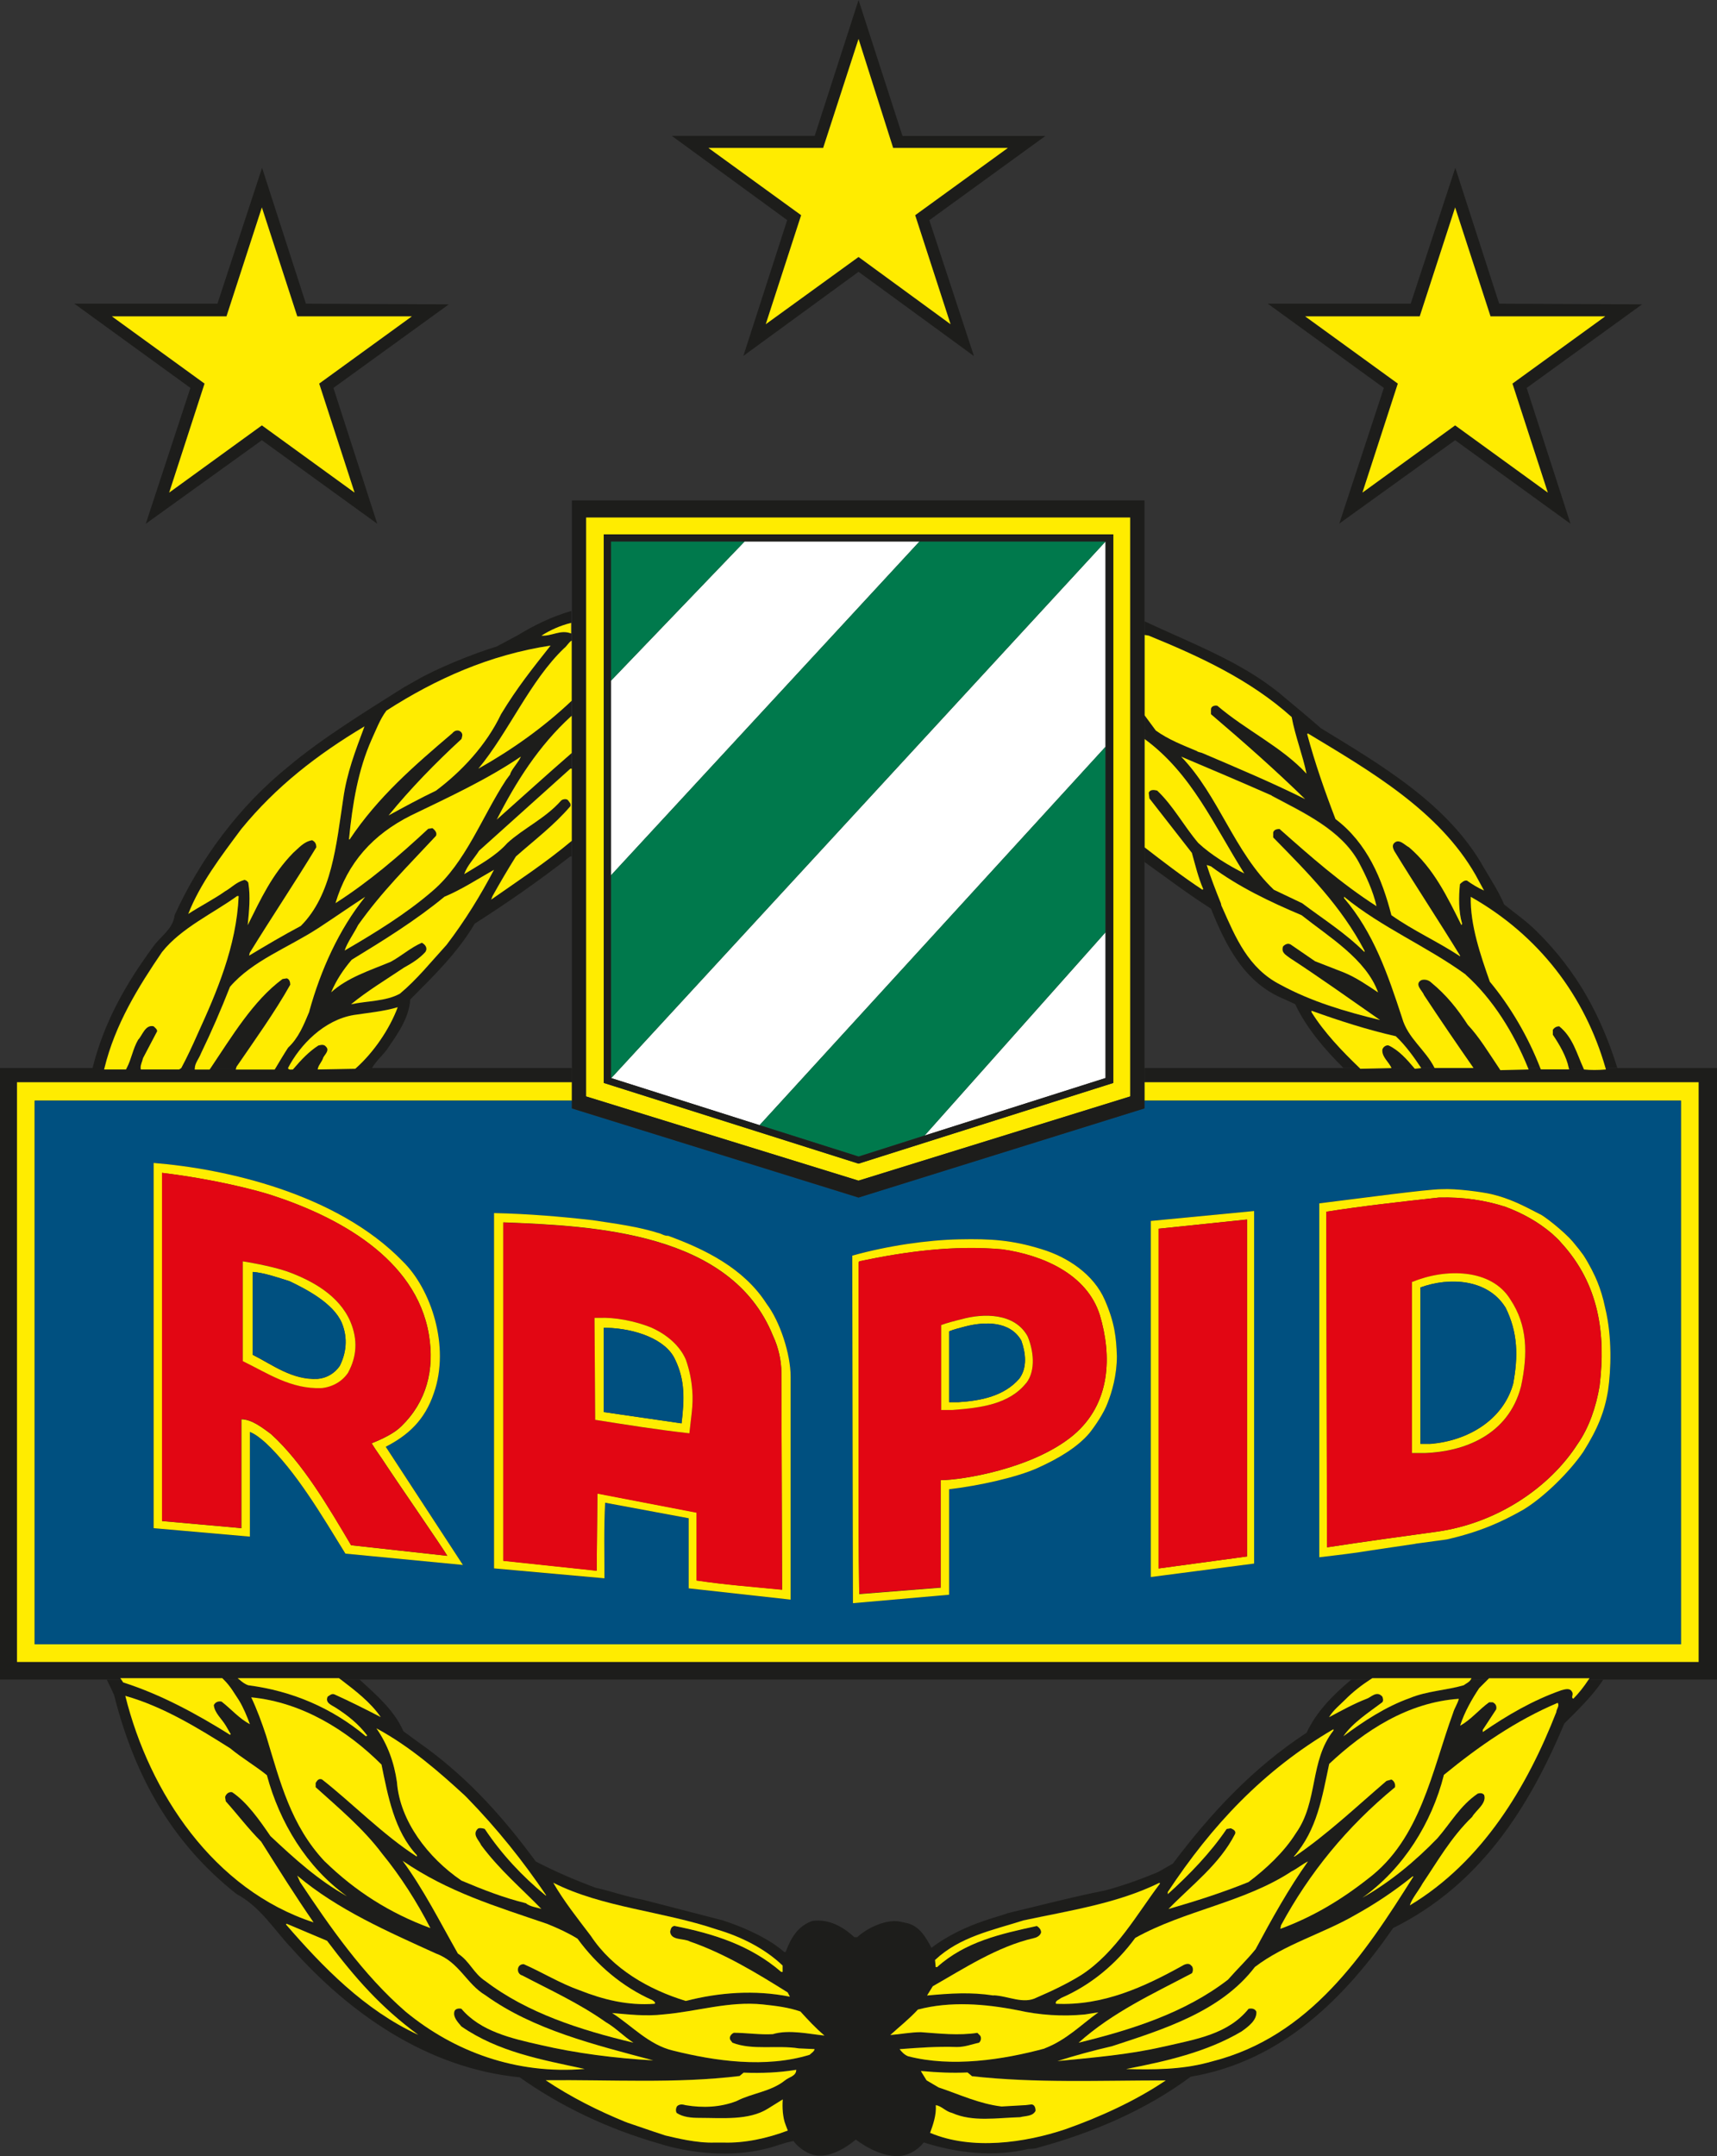 <?xml version="1.0" encoding="UTF-8"?>
<svg id="uuid-55d18265-19ae-4f79-b8de-db3433fa6608" data-name="Ebene 1" xmlns="http://www.w3.org/2000/svg" width="174.67" height="219.33" viewBox="0 0 174.67 219.33">
  <rect x="0" y="0" width="174.67" height="219.33" fill="#333333" stroke="none"/>
  <defs>
    <style>
      .uuid-0671327e-72a7-4822-b9d9-7ca530692863 {
        fill: none;
      }

      .uuid-9bbb0f9b-9e4d-4b81-b171-9d2728a57931 {
        fill: #1d1d1b;
      }

      .uuid-d115f2ea-c4d1-4194-a78b-21ae50b85a65 {
        fill: #e20613;
      }

      .uuid-7135f8df-e8ab-41be-b645-d679f133d404 {
        fill: #fff;
      }

      .uuid-db3637fe-4589-4479-a9c6-65658a7fd853 {
        fill: #00794c;
      }

      .uuid-47fe4246-7209-4616-b96a-a1f20873548c {
        fill: #005080;
      }

      .uuid-0dffe35e-a151-4130-91de-36a4749089e0 {
        fill: #ffec00;
      }
    </style>
  </defs>
  <path class="uuid-0671327e-72a7-4822-b9d9-7ca530692863" d="M130.68,101.66c-4.1-1.66-5.98-5.47-7.49-9.22-2.38-1.51-4.54-3.17-6.77-4.75v20.95h20.23c-1.87-1.87-3.74-4.03-4.9-6.48l-1.08-.5Z"/>
  <path class="uuid-0671327e-72a7-4822-b9d9-7ca530692863" d="M41.04,176.11c.72.5,1.66,1.22,2.38,1.73,4.46,3.31,7.85,7.13,11.09,11.52,2.09,1.08,3.96,1.87,6.05,2.66,1.66.36,3.17.94,4.82,1.22l8.12,2.1c.2.06.41.13.62.21h.04-.04c1.98.68,4.29,1.79,5.66,3.02h.14c.5-1.37,1.22-2.66,2.74-3.17,1.66-.22,3.1.58,4.25,1.66h.29c1.08-1.01,3.02-1.87,4.39-1.58l.65.14c1.3.29,1.94,1.44,2.52,2.52,1.58-1.22,3.6-2.16,5.33-2.74.79-.29,1.66-.5,2.45-.79,3.02-.72,6.55-1.66,9.86-2.3,1.87-.5,3.67-1.15,5.4-1.87l1.51-.86c3.89-5.18,8.21-9.79,13.61-13.32,1.01-2.16,2.66-3.82,4.54-5.4H36.58c1.66,1.51,3.53,3.1,4.46,5.26Z"/>
  <path class="uuid-0671327e-72a7-4822-b9d9-7ca530692863" d="M58.03,87.12c-3.24,2.52-6.34,4.68-9.72,6.84-1.73,2.95-4.25,5.4-6.55,7.7-.14,2.02-1.37,3.6-2.38,5.11-.5.65-1.15,1.22-1.51,1.87h20.3v-21.53h-.14Z"/>
  <path class="uuid-9bbb0f9b-9e4d-4b81-b171-9d2728a57931" d="M16.49,96.84c1.94-2.45,5.26-3.96,7.63-5.69h.14c-.22,5.11-2.23,9.79-4.18,14.04-.5,1.15-1.08,2.38-1.66,3.46h1.38c.02-.52.44-.99.63-1.51,1.08-2.23,2.02-4.39,2.95-6.77,2.3-2.66,5.9-3.96,9-5.98,1.66-1.08,3.1-2.09,4.75-3.17-2.66,3.31-4.54,7.49-5.69,11.66-.58,1.37-1.08,2.66-2.16,3.67-.4.61-.87,1.4-1.28,2.09h1.28c1.22-2.38,3.67-4.9,6.7-5.4,1.37-.22,3.02-.36,4.46-.79-.85,2.27-2.47,4.61-4.24,6.19h1.65c.36-.65,1.01-1.22,1.51-1.87,1.01-1.51,2.23-3.1,2.38-5.11,2.3-2.3,4.82-4.75,6.55-7.7,3.38-2.16,6.48-4.32,9.72-6.84h.14v-1.6c-2.71,2.27-5.35,3.99-8.21,5.99l.14-.36c.72-1.3,1.51-2.66,2.38-4.03,1.87-1.66,3.89-3.17,5.54-5.11.07-.29-.07-.36-.22-.58-.14-.22-.58-.14-.72,0-1.58,1.8-3.82,2.81-5.47,4.32-1.22,1.37-2.88,2.23-4.39,3.17.29-.86,1.01-1.58,1.51-2.38l9.29-8.35h.14v-1.59c-2.57,2.21-5.06,4.49-7.63,6.78,1.94-3.82,4.25-7.49,7.56-10.51l.07-.04v-1.56c-2.86,2.71-6.08,4.99-9.5,6.92,3.1-3.74,5.26-8.93,8.71-12.24.29-.22.5-.65.79-.79v-3.02c-2.02.58-3.89,1.51-5.54,2.52l-2.08,1.11c-2.38.72-6.06,2.2-8.29,3.5l-1.15.65c-3.89,2.45-8.42,5.26-11.66,7.99-5.11,4.1-9.07,9.5-11.66,15.19-.14,1.37-1.37,2.09-2.16,3.17-2.74,3.74-4.97,7.56-6.19,12.38h1.19c1.1-4.47,3.44-8.25,5.86-11.81ZM50.26,88.49c-1.37,2.59-2.95,5.18-4.82,7.63-1.58,1.73-3.02,3.53-4.75,4.97-1.44.79-3.31.72-4.97,1.08,1.66-1.37,3.46-2.45,5.4-3.74.79-.43,1.58-.94,2.16-1.58.29-.43-.07-.79-.36-.94-1.15.5-2.09,1.37-3.17,1.94-2.09.86-4.39,1.58-6.05,3.1.5-1.22,1.22-2.3,2.09-3.31,3.31-2.02,6.55-4.03,9.43-6.41,1.73-.72,3.38-1.8,5.04-2.74ZM52.99,76.97c-.29.65-.79,1.08-1.08,1.73v.07l-.43.58c-2.45,3.74-4.1,8.42-7.49,11.3-2.66,2.3-5.83,4.25-8.93,6.05.29-.86.94-1.73,1.37-2.59,2.45-3.46,5.04-5.98,7.92-9.07.14-.29-.07-.58-.36-.79l-.43.07c-3.02,2.81-6.05,5.4-9.43,7.56,1.22-4.1,3.82-6.98,7.7-8.93,3.89-1.87,7.78-3.67,11.16-5.98ZM58.1,63.36v1.08c-1.08-.43-1.94.29-3.02.22.94-.58,1.87-1.01,3.02-1.3ZM39.31,72.29c5.04-3.24,10.51-5.69,16.7-6.62-1.87,2.38-3.38,4.25-5.04,6.98-1.51,3.17-4.03,5.83-6.62,7.78-1.66.79-3.24,1.66-4.82,2.52,2.23-2.74,4.75-5.33,7.42-7.78.07-.29.14-.43,0-.65-.29-.36-.72-.22-.94.07-3.89,3.31-7.56,6.48-10.44,10.8h-.07c.36-3.67.94-7.06,2.3-10.15.43-.94.86-2.09,1.51-2.95ZM24.55,84.31c3.53-4.32,7.7-7.56,12.53-10.44-.94,2.52-1.8,4.75-2.16,7.34-.72,4.75-1.15,9.79-4.32,12.96-1.87,1.01-3.46,1.94-5.26,3.02l.07-.29c2.3-3.74,4.54-7.06,6.77-10.73,0-.36-.14-.58-.43-.72-.86.14-1.37.79-1.94,1.3-2.16,2.23-3.24,4.61-4.61,7.34.14-1.44.29-2.88.07-4.25,0-.14-.14-.22-.22-.29l-.1-.04-.11-.03c-.79.22-1.3.79-1.94,1.15-1.01.72-2.52,1.51-3.74,2.3,1.22-3.1,3.31-5.83,5.4-8.64Z"/>
  <path class="uuid-9bbb0f9b-9e4d-4b81-b171-9d2728a57931" d="M29.52,100.15c0-.22-.07-.58-.36-.65l-.43.07c-2.98,2.2-5.12,5.8-7.32,9.07h2.6l.04-.14c1.87-2.74,3.89-5.54,5.47-8.35Z"/>
  <path class="uuid-9bbb0f9b-9e4d-4b81-b171-9d2728a57931" d="M33.19,106.49c-.22-.29-.5-.22-.79-.14-.95.61-1.77,1.48-2.47,2.3h2.43c.08-.36.42-.64.54-1.08.14-.29.65-.72.29-1.08Z"/>
  <path class="uuid-9bbb0f9b-9e4d-4b81-b171-9d2728a57931" d="M14.54,107.64l1.44-2.74c0-.22-.22-.36-.36-.5-.86-.22-1.15.94-1.58,1.37-.55.96-.65,1.92-1.16,2.88h1.43c-.04-.33.17-.69.24-1.01Z"/>
  <path class="uuid-9bbb0f9b-9e4d-4b81-b171-9d2728a57931" d="M145.58,99.94c-.22-.22-.65-.36-1.01-.22-.72.43.14,1.08.29,1.51,1.66,2.52,3.38,5.04,5.04,7.42h2.59c-1.03-1.52-2-3.15-3.17-4.39-1.08-1.66-2.16-3.02-3.74-4.32Z"/>
  <path class="uuid-9bbb0f9b-9e4d-4b81-b171-9d2728a57931" d="M141.26,106.34c-.29-.07-.65.22-.65.5,0,.72.65,1.15.94,1.8h2.31c-.71-.85-1.55-1.81-2.6-2.3Z"/>
  <path class="uuid-9bbb0f9b-9e4d-4b81-b171-9d2728a57931" d="M158.62,104.4c-.29,0-.5.14-.65.36v.5c.69,1.04,1.37,2.21,1.62,3.38h1.49c-.68-1.48-1.06-3.13-2.46-4.25Z"/>
  <path class="uuid-9bbb0f9b-9e4d-4b81-b171-9d2728a57931" d="M116.86,64.66c5.11,2.09,10.3,4.46,14.54,8.28.36,1.94,1.15,3.96,1.51,5.76-2.52-2.74-6.12-4.39-9.07-6.91-.29-.07-.65.07-.65.36v.5c3.46,2.95,6.55,5.69,9.58,8.64-3.31-1.66-6.91-3.17-10.44-4.68-.14-.07-.43-.07-.58-.22-1.37-.58-2.88-1.15-4.18-2.09l-1.15-1.56v2.42c4.82,3.53,7.06,8.78,10.15,13.68-1.58-.79-3.38-1.87-4.68-3.1-1.51-1.8-2.52-3.74-4.18-5.33-.29-.07-.72-.14-.86.22l.07.58,4.32,5.54c.36,1.3.65,2.52,1.15,3.67l-.07.07c-2.09-1.37-4.03-2.88-5.9-4.32v1.51c2.23,1.58,4.39,3.24,6.77,4.75,1.51,3.74,3.38,7.56,7.49,9.22l1.08.5c1.15,2.45,3.02,4.61,4.9,6.48h1.65c-1.78-1.71-3.62-3.63-4.9-5.69v-.14c2.81,1.01,5.69,1.94,8.57,2.59,1.01.94,1.87,2.16,2.59,3.24h1.37c-.94-1.87-2.74-3.02-3.31-5.11-1.44-4.39-2.88-8.64-5.9-12.17v-.14c3.89,3.17,8.42,5.04,12.38,7.92,2.77,2.49,4.91,5.95,6.35,9.5h1.23c-1.23-3.19-3.07-6.3-5.13-8.78-.94-2.66-2.02-5.76-1.94-8.64,6.94,3.93,11.6,10.07,13.71,17.42h1.2c-1.66-5.33-4.1-9.79-8.06-13.75l-.13-.13c-1.08-1.08-2.18-1.82-3.33-2.75-.5-1.22-1.3-2.45-2.02-3.67-3.6-6.48-10.37-10.44-16.63-14.26-1.37-1.22-2.81-2.38-4.25-3.6-4.03-3.24-8.93-5.04-13.68-7.27v1.37l.43.07ZM131.18,97.42c3.1,2.02,6.12,4.18,9.22,6.34-3.53-.86-6.98-1.87-10.15-3.6-3.24-1.66-4.54-4.75-5.9-7.85-.13-.25-.08-.22-.14-.43-.5-1.22-1.08-2.74-1.44-3.89l.43.14c2.81,2.09,5.98,3.6,9.22,4.97,2.81,2.23,6.55,4.46,7.78,7.85-1.08-.72-2.23-1.51-3.46-2.02l-2.95-1.15-2.52-1.73c-.29-.14-.58.07-.72.22-.22.65.29.86.65,1.15ZM130.18,84.31c-.29,0-.58.07-.65.36v.5c3.53,3.6,6.91,6.98,9.29,11.52v.14c-1.94-1.94-4.25-3.38-6.34-4.97l-2.88-1.37c-4.03-3.82-5.62-9.58-9.43-13.54,2.88,1.22,6.12,2.59,9.22,3.96,3.24,1.73,7.06,3.46,8.86,6.77.72,1.37,1.44,2.88,1.8,4.46-3.6-2.3-6.7-5.04-9.86-7.85ZM133.06,74.59c6.34,3.82,13.32,7.85,17.06,14.4l.86,1.58c-.65-.29-1.22-.65-1.73-1.01-.29-.07-.58.22-.72.36-.14,1.3-.14,2.81.22,4.03l-.07.14c-1.44-2.88-2.81-5.76-5.33-7.92-.43-.22-1.01-.94-1.51-.43-.22.22-.14.5,0,.79,2.16,3.53,4.54,7.13,6.7,10.66v.07c-2.3-1.51-4.75-2.59-6.98-4.18-.94-3.67-2.45-7.34-5.69-9.79-1.08-2.81-2.09-5.69-2.88-8.64l.07-.07Z"/>
  <path class="uuid-9bbb0f9b-9e4d-4b81-b171-9d2728a57931" d="M160.06,172.8c-.29-.14.07-.43-.14-.72-.22-.43-.79-.22-1.08-.14-2.88,1.01-5.47,2.52-7.99,4.25v-.22l1.37-2.09c.07-.36-.07-.58-.36-.72h-.36c-1.01.72-1.87,1.8-2.95,2.38.43-1.37,1.22-2.74,1.94-3.82l.86-.86h-1.73c-.14.25-.48.39-.72.58-1.73.5-3.74.58-5.47,1.3-2.45.86-4.75,2.38-6.77,3.89.94-1.37,2.52-2.38,3.96-3.46.14-.14.07-.43,0-.58-.58-.65-1.15.07-1.58.22-1.3.5-2.59,1.22-3.82,1.87.43-.72,1.01-1.15,1.66-1.8.73-.73,1.64-1.45,2.52-2.02h-1.94c-1.87,1.58-3.53,3.24-4.54,5.4-5.4,3.53-9.72,8.14-13.61,13.32l-1.51.86c-1.73.72-3.53,1.37-5.4,1.87-3.31.65-6.84,1.58-9.86,2.3-.79.29-1.66.5-2.45.79-1.73.58-3.74,1.51-5.33,2.74-.58-1.08-1.22-2.23-2.52-2.52l-.65-.14c-1.37-.29-3.31.58-4.39,1.58h-.29c-1.15-1.08-2.59-1.87-4.25-1.66-1.51.5-2.23,1.8-2.74,3.17h-.14c-1.37-1.24-3.69-2.34-5.66-3.02-.21-.07-.42-.14-.62-.21l-8.12-2.1c-1.66-.29-3.17-.86-4.82-1.22-2.09-.79-3.96-1.58-6.05-2.66-3.24-4.39-6.62-8.21-11.09-11.52-.72-.5-1.66-1.22-2.38-1.73-.94-2.16-2.81-3.74-4.46-5.26h-1.9c1.46,1.11,3.02,2.3,4.06,3.82-1.51-.79-3.1-1.58-4.68-2.3-.29-.14-.5.07-.72.22-.29.65.43.86.86,1.15,1.22.79,2.3,1.66,3.17,2.81l-.14.07c-3.46-2.88-7.49-4.61-11.95-5.18-.36-.12-.65-.34-.91-.58h-1.61c.69.67,1.05,1.35,1.59,2.16.43.72.79,1.58,1.08,2.38-1.08-.58-1.87-1.51-2.88-2.3-.36-.07-.65.07-.79.36.07.79.79,1.37,1.22,2.09l.5.86-.07.07c-3.46-2.16-7.06-4.1-10.87-5.33l-.19-.29h-1.48c.26.58.41.81.74,1.58,2.09,8.28,5.9,15.05,12.46,20.23,2.45,1.3,3.89,3.74,5.62,5.54,5.76,6.48,13.68,12.17,23.18,13.1,4.25,3.02,9.07,5.26,14.04,6.7,3.38,1.08,7.49,1.44,10.94.58,1.01-.22,1.94-.65,2.88-.79.36.5.94.94,1.51,1.22,1.66.79,3.6-.36,4.82-1.37,1.08.79,2.38,1.51,3.82,1.66,1.3.14,2.38-.5,3.1-1.37,3.38,1.08,7.13,1.51,10.66.65h-.07c.36,0,.72,0,1.08-.14,5.54-1.51,10.94-3.82,15.48-7.2,9.36-1.58,15.77-8.14,20.59-15.12,8.86-4.39,13.82-12.24,17.42-20.81,1.37-1.37,2.88-2.81,3.96-4.46h-1.47c-.48.73-1.01,1.41-1.55,1.94ZM72.94,196.27c2.45.72,4.9,1.94,6.7,3.67v.65h-.14c-3.17-2.74-6.91-3.89-10.87-4.68-.36.07-.36.36-.43.58.07.94,1.37.65,2.02,1.01,3.53,1.22,6.84,3.24,9.94,5.18l.22.43c-3.6-.72-7.2-.43-10.58.43-3.74-1.15-7.42-3.24-9.65-6.62-1.37-1.8-2.74-3.53-3.82-5.4,4.97,2.52,11.09,2.88,16.63,4.75ZM58.75,197.21c1.94,2.66,4.54,4.9,7.63,6.26.07.07.36.22.22.36-2.74.22-5.26-.43-7.63-1.37-2.02-.72-3.74-1.8-5.69-2.66-.29,0-.5.14-.58.43-.07.36.14.65.43.72,2.74,1.44,5.76,2.81,8.5,4.75,1.01.58,1.8,1.44,2.81,2.09-5.4-1.3-10.8-3.02-15.05-6.26-1.22-.79-1.58-2.02-2.81-2.81-1.87-3.31-3.46-6.48-5.62-9.43,4.61,3.17,9.43,4.61,14.69,6.41,1.08.43,2.16.94,3.1,1.51ZM47.3,182.66l.22.22c3.02,3.1,5.69,6.41,8.06,9.94h-.07c-2.38-1.94-4.46-4.18-6.19-6.77-.22-.07-.58-.14-.72,0-.58.58.14,1.15.36,1.66,1.87,2.52,4.1,4.39,6.12,6.48-.43-.14-1.15-.22-1.58-.58-2.3-.58-4.32-1.37-6.55-2.3-3.38-2.3-6.26-6.05-6.55-10.01-.29-2.02-.94-3.82-2.09-5.47,3.46,1.87,6.41,4.46,9,6.84ZM38.81,179.5c.65,3.17,1.3,6.77,3.6,9.22v.14c-3.38-2.16-6.7-5.54-9.65-7.85-.36-.14-.5.14-.65.36v.43c2.3,2.09,4.82,4.18,6.77,6.77,1.87,2.3,3.53,4.9,4.9,7.56-4.1-1.51-7.63-3.74-10.73-6.77-3.46-3.67-4.54-8.06-5.98-12.82-.43-1.3-.94-2.66-1.51-3.89,5.18.5,9.79,3.38,13.25,6.84ZM12.74,172.51c3.82,1.08,7.34,3.24,10.66,5.33,1.22,1.01,2.59,1.8,3.74,2.74,1.3,4.82,4.03,9.36,8.14,12.31-2.95-1.66-5.33-3.82-7.78-6.12-1.08-1.58-2.38-3.46-3.89-4.46-.36-.07-.65.22-.72.5l.07.43c1.22,1.37,2.3,2.81,3.6,4.1,1.73,2.74,3.53,5.62,5.33,8.21-10.15-3.31-16.7-13.18-19.15-23.04ZM29.09,195.77l.07-.07,4.1,1.73c2.88,3.82,5.47,6.77,9.29,9.58-5.47-2.52-9.72-6.91-13.46-11.23ZM41.26,204.62c-4.32-3.74-7.7-8.64-10.73-13.18l-.29-.65c4.1,3.46,9.22,5.69,14.11,7.92,2.38.86,3.1,3.1,5.04,4.25,4.9,3.53,11.16,5.04,17.06,6.62-3.82-.22-7.85-.72-11.52-1.58-2.88-.65-6.05-1.37-7.99-3.67-.29-.07-.65,0-.72.29-.14.58.36,1.08.72,1.51,3.74,2.59,8.14,3.38,12.53,4.32-6.91.58-13.25-1.73-18.22-5.83ZM79.85,211.61c-1.44,1.15-3.38,1.3-4.9,2.09-1.66.65-3.46.72-5.18.43-.29-.07-.58-.14-.86.07-.14.14-.22.5-.07.72.65.43,1.51.5,2.3.5,2.3,0,5.04.29,6.98-.94l1.51-.94c-.07.79,0,1.87.29,2.59l.22.58c-2.09.79-4.39,1.3-6.55,1.22-.15,0-.51,0-.86,0-1.87.07-4-.48-5.04-.72-1.67-.54-2.61-.88-3.91-1.32l-.09-.04h-.04c-2.81-1.16-5.54-2.53-8.14-4.26,6.55-.07,13.32.36,19.73-.43l.43-.36c1.8.07,3.6,0,5.33-.29,0,.65-.72.72-1.15,1.08ZM78.62,206.93c-1.22.07-2.74-.14-3.96-.14-.29.14-.5.43-.36.72l.22.29c2.02.79,4.54.22,6.77.58l1.58.07c0,.22-.36.43-.5.58-4.46,1.37-9.58.65-13.9-.43-2.45-.58-4.18-2.52-6.19-3.82,1.66.14,3.38.36,5.26.14,3.38-.29,6.62-1.37,10.08-1.01,1.3.14,2.59.29,3.82.72.72.79,1.51,1.66,2.45,2.45-1.51-.14-3.6-.65-5.26-.14ZM148.39,172.8c-.07.43-.43.94-.58,1.44-2.16,5.9-3.31,12.82-8.64,16.85-2.74,2.16-5.62,3.89-8.93,5.11l.07-.36c2.88-5.33,6.7-10.01,11.59-14.04.07-.29-.07-.65-.36-.79l-.5.14c-2.95,2.52-6.05,5.47-9.36,7.7h-.07c2.38-2.74,2.88-6.05,3.6-9.43,3.6-3.38,7.99-6.26,13.18-6.62ZM121.18,199.94c-.22-.29-.65-.14-.86,0-3.89,2.16-8.06,4.1-12.89,3.89-.14-.29.36-.43.5-.58,3.02-1.3,5.62-3.46,7.56-6.12,5.04-2.81,11.09-3.6,15.91-6.77.58-.29,1.08-.72,1.66-1.01-1.94,2.74-3.67,5.83-5.33,8.93-.86,1.08-1.8,1.94-2.81,3.1-4.39,3.38-9.86,5.11-15.19,6.41,3.46-3.1,7.56-4.97,11.52-7.06.14-.22.14-.65-.07-.79ZM118.8,192.46c4.46-6.77,9.72-12.38,16.85-16.56v.14c-2.45,3.1-1.51,7.2-3.82,10.44-1.22,1.94-3.1,3.67-4.82,4.97-2.66,1.08-5.4,1.94-8.14,2.74,2.38-2.45,5.18-4.54,6.77-7.63.14-.36-.29-.5-.43-.58l-.43.07c-1.66,2.45-3.74,4.61-5.98,6.62v-.22ZM94.9,202.03c3.17-1.8,6.55-4.03,10.3-4.9.36-.07.65-.29.72-.58,0-.29-.22-.5-.43-.65-3.67.79-7.27,1.58-10.15,4.18h-.14l-.07-.72c2.52-2.38,5.83-3.02,9-4.03,4.75-1.01,9.58-1.73,13.82-3.82l.07.07c-2.3,3.02-4.46,6.98-7.99,9.29-1.37.86-3.02,1.66-4.54,2.3-1.37.72-2.88-.14-4.39-.22-2.3-.36-4.39-.22-6.77,0l.58-.94ZM91.51,208.44c1.94-.14,3.82-.29,5.83-.22.86,0,1.51-.29,2.23-.43.22-.14.29-.5.14-.72l-.29-.29c-1.94.29-3.82.07-5.76-.07-1.01,0-2.16.22-3.1.29.94-.86,1.87-1.58,2.81-2.59,3.31-.86,6.84-.58,10.15.07,2.23.5,4.54.65,6.84.43l1.37-.22c-1.8,1.3-3.24,2.81-5.47,3.67-4.25,1.15-9.43,1.94-13.9.79-.36-.14-.65-.43-.86-.72ZM108.36,216.58c-4.1,1.37-9.5,2.16-13.75.36.29-.79.65-1.8.58-2.81.58.07,1.01.65,1.66.79,2.09.94,4.54.5,6.91.43.58-.14,1.3-.07,1.58-.65,0-.36-.14-.65-.43-.65l-.58.07-2.45.14c-2.3-.29-4.25-1.22-6.41-1.94l-1.22-.72-.58-.94h.14c1.51.14,3.02.22,4.61.14l.43.36c6.41.72,13.03.43,19.73.43-3.1,2.09-6.77,3.74-10.22,4.97ZM123.31,209.68l-.48.13c-2.74.72-5.54.72-8.28.65,4.1-.79,8.21-1.73,11.74-3.82.72-.5,1.58-1.15,1.51-2.02-.14-.29-.43-.36-.79-.29-2.09,2.59-5.35,3.09-8.45,3.81l-.33.07c-3.46.79-6.98,1.08-10.66,1.44,1.8-.58,3.67-1.08,5.54-1.51,5.26-1.73,11.09-3.53,14.54-8.06,3.02-2.3,6.91-3.38,10.15-5.26,2.09-1.15,4.03-2.45,5.9-3.96h.07c-4.97,7.92-10.54,16.29-20.47,18.81ZM158.33,174.17c-2.95,7.56-7.49,15.19-14.9,19.66.22-.72.86-1.44,1.3-2.23,1.51-2.23,2.88-4.68,5.04-6.77.36-.65,1.51-1.37,1.22-2.23-.14-.22-.43-.22-.65-.14-1.8,1.22-2.74,2.95-4.1,4.54-2.23,2.3-4.82,4.46-7.63,6.05,4.18-2.95,7.06-7.63,8.28-12.46,3.6-2.95,7.34-5.54,11.59-7.34.22.29-.14.65-.14.94Z"/>
  <path class="uuid-9bbb0f9b-9e4d-4b81-b171-9d2728a57931" d="M174.67,108.65h-11.35s.03.1.04.14c-.86.07-1.51.07-2.23,0-.02-.05-.04-.1-.06-.14h-1.49s.03.1.04.14h-2.88s-.04-.1-.06-.14h-1.23s.04.1.06.14l-2.88.07c-.05-.07-.1-.14-.14-.22h-7.92l-.65.07s-.04-.05-.06-.07h-2.31l-3.17.07s-.05-.05-.07-.07h-21.89v1.44h56.38v58.97H1.73v-58.97h56.45v-1.44h-21.96s-.05.05-.08.07l-3.82.07c0-.05.02-.1.03-.14h-2.43s-.08.1-.12.14c-.14,0-.43.07-.5-.14h-1.28s-.06.1-.09.14h-3.96l.04-.14h-2.6s-.06.1-.1.14h-1.51s.01-.1.01-.14h-1.38l-.22.14h-3.89s-.01-.1-.02-.14h-1.43s-.04.1-.07.14h-2.23s.03-.1.04-.14H0v62.21h12.34l-.1-.14h10.37c.05.05.09.1.14.14h1.61c-.05-.05-.12-.09-.17-.14h10.3c.06.05.13.1.19.14h104.71c.07-.05.15-.1.22-.14h10.08c-.01.06-.04.1-.07.14h1.73l.14-.14h10.22c-.03.05-.07.09-.1.14h13.06v-62.21Z"/>
  <polygon class="uuid-0dffe35e-a151-4130-91de-36a4749089e0" points="171 111.96 171 167.26 3.53 167.26 3.53 111.96 58.18 111.96 58.18 110.09 1.73 110.09 1.73 169.06 172.8 169.06 172.8 110.09 116.42 110.09 116.42 111.96 171 111.96"/>
  <path class="uuid-47fe4246-7209-4616-b96a-a1f20873548c" d="M3.53,167.26h167.47v-55.3h-54.58v.79l-29.09,9.07-29.16-9.07v-.79H3.53v55.3ZM134.21,122.4c4.1-.5,10.94-1.44,12.46-1.44,1.44-.07,4.1.29,5.04.5,1.87.43,3.24,1.15,4.9,2.02.43.14,2.52,1.8,3.38,2.81.65.79.72.86,1.08,1.37.58.86,1.22,2.16,1.44,2.74.29.72.58,1.58.79,2.66.72,2.95.58,6.34.29,8.35-.36,2.23-1.08,3.96-2.52,6.26-1.37,2.02-3.96,4.61-6.12,5.9-2.16,1.22-4.32,2.23-7.78,3.02l-3.17.43-4.39.65c-1.73.29-3.53.5-5.4.72v-36ZM117.07,124.2l10.51-1.01v35.86l-10.51,1.37v-36.22ZM97.56,126.07c3.24-.07,5.4.07,8.42,1.01,2.59.79,5.26,2.52,6.41,5.18,1.01,2.3,1.15,3.74,1.22,5.69,0,1.94-.5,3.67-.94,4.75-.36,1.01-1.3,2.38-1.87,3.1-1.22,1.44-3.17,2.59-5.26,3.53-2.09.94-5.9,1.8-9,2.16v10.73l-9.79.86-.07-35.35c3.6-1.01,7.63-1.58,10.87-1.66ZM50.26,123.41c3.46.07,6.84.36,10.01.72,2.38.36,4.68.65,6.91,1.37.22.07.43.22.72.22h.07c3.74,1.37,7.7,3.31,10.01,6.91,1.37,1.8,2.45,5.11,2.45,7.42v22.68l-10.37-1.15v-7.13l-8.5-1.58c-.14,2.59-.07,5.18-.07,7.7l-11.23-1.01v-36.14ZM15.62,118.3c7.27.58,18.65,3.1,25.34,10.01,2.88,2.81,4.82,8.64,3.17,13.39-.94,2.81-2.66,4.32-4.9,5.47l7.85,12.02-11.95-1.15c-2.3-3.74-5.04-8.42-8.14-11.3-.5-.43-1.01-.86-1.58-1.08v10.66l-9.79-.86v-37.15Z"/>
  <path class="uuid-0dffe35e-a151-4130-91de-36a4749089e0" d="M58.1,64.44v-1.08c-1.15.29-2.09.72-3.02,1.3,1.08.07,1.94-.65,3.02-.22Z"/>
  <path class="uuid-0dffe35e-a151-4130-91de-36a4749089e0" d="M121.75,76.39c.14.14.43.14.58.22,3.53,1.51,7.13,3.02,10.44,4.68-3.02-2.95-6.12-5.69-9.58-8.64v-.5c0-.29.36-.43.65-.36,2.95,2.52,6.55,4.18,9.07,6.91-.36-1.8-1.15-3.82-1.51-5.76-4.25-3.82-9.43-6.19-14.54-8.28l-.43-.07v8.16l1.15,1.56c1.3.94,2.81,1.51,4.18,2.09Z"/>
  <path class="uuid-0dffe35e-a151-4130-91de-36a4749089e0" d="M57.38,65.95c-3.46,3.31-5.62,8.5-8.71,12.24,3.43-1.93,6.64-4.21,9.5-6.92v-6.11c-.29.14-.5.58-.79.79Z"/>
  <path class="uuid-0dffe35e-a151-4130-91de-36a4749089e0" d="M35.57,85.39c2.88-4.32,6.55-7.49,10.44-10.8.22-.29.65-.43.94-.07.14.22.07.36,0,.65-2.66,2.45-5.18,5.04-7.42,7.78,1.58-.86,3.17-1.73,4.82-2.52,2.59-1.94,5.11-4.61,6.62-7.78,1.66-2.74,3.17-4.61,5.04-6.98-6.19.94-11.66,3.38-16.7,6.62-.65.86-1.08,2.02-1.51,2.95-1.37,3.1-1.94,6.48-2.3,10.15h.07Z"/>
  <path class="uuid-0dffe35e-a151-4130-91de-36a4749089e0" d="M24.84,89.5l.11.03.1.04c.07.07.22.14.22.29.22,1.37.07,2.81-.07,4.25,1.37-2.74,2.45-5.11,4.61-7.34.58-.5,1.08-1.15,1.94-1.3.29.14.43.36.43.72-2.23,3.67-4.46,6.98-6.77,10.73l-.07.29c1.8-1.08,3.38-2.02,5.26-3.02,3.17-3.17,3.6-8.21,4.32-12.96.36-2.59,1.22-4.82,2.16-7.34-4.82,2.88-9,6.12-12.53,10.44-2.09,2.81-4.18,5.54-5.4,8.64,1.22-.79,2.74-1.58,3.74-2.3.65-.36,1.15-.94,1.94-1.15Z"/>
  <path class="uuid-0dffe35e-a151-4130-91de-36a4749089e0" d="M141.55,93.1c2.23,1.58,4.68,2.66,6.98,4.18v-.07c-2.16-3.53-4.54-7.13-6.7-10.66-.14-.29-.22-.58,0-.79.5-.5,1.08.22,1.51.43,2.52,2.16,3.89,5.04,5.33,7.92l.07-.14c-.36-1.22-.36-2.74-.22-4.03.14-.14.43-.43.72-.36.5.36,1.08.72,1.73,1.01l-.86-1.58c-3.74-6.55-10.73-10.58-17.06-14.4l-.07.07c.79,2.95,1.8,5.83,2.88,8.64,3.24,2.45,4.75,6.12,5.69,9.79Z"/>
  <path class="uuid-0dffe35e-a151-4130-91de-36a4749089e0" d="M122.4,90.43c-.5-1.15-.79-2.38-1.15-3.67l-4.32-5.54-.07-.58c.14-.36.58-.29.86-.22,1.66,1.58,2.66,3.53,4.18,5.33,1.3,1.22,3.1,2.3,4.68,3.1-3.1-4.9-5.33-10.15-10.15-13.68v11.02c1.87,1.44,3.82,2.95,5.9,4.32l.07-.07Z"/>
  <path class="uuid-0dffe35e-a151-4130-91de-36a4749089e0" d="M34.13,91.87c3.38-2.16,6.41-4.75,9.43-7.56l.43-.07c.29.22.5.5.36.79-2.88,3.1-5.47,5.62-7.92,9.07-.43.86-1.08,1.73-1.37,2.59,3.1-1.8,6.26-3.74,8.93-6.05,3.38-2.88,5.04-7.56,7.49-11.3l.43-.58v-.07c.29-.65.79-1.08,1.08-1.73-3.38,2.3-7.27,4.1-11.16,5.98-3.89,1.94-6.48,4.82-7.7,8.93Z"/>
  <path class="uuid-0dffe35e-a151-4130-91de-36a4749089e0" d="M129.38,80.93c-3.1-1.37-6.34-2.74-9.22-3.96,3.82,3.96,5.4,9.72,9.43,13.54l2.88,1.37c2.09,1.58,4.39,3.02,6.34,4.97v-.14c-2.38-4.54-5.76-7.92-9.29-11.52v-.5c.07-.29.36-.36.65-.36,3.17,2.81,6.26,5.54,9.86,7.85-.36-1.58-1.08-3.1-1.8-4.46-1.8-3.31-5.62-5.04-8.86-6.77Z"/>
  <path class="uuid-0dffe35e-a151-4130-91de-36a4749089e0" d="M58.03,78.19l-9.29,8.35c-.5.79-1.22,1.51-1.51,2.38,1.51-.94,3.17-1.8,4.39-3.17,1.66-1.51,3.89-2.52,5.47-4.32.14-.14.58-.22.72,0,.14.22.29.29.22.58-1.66,1.94-3.67,3.46-5.54,5.11-.86,1.37-1.66,2.74-2.38,4.03l-.14.36c2.85-2,5.5-3.72,8.21-5.99v-7.33h-.14Z"/>
  <path class="uuid-0dffe35e-a151-4130-91de-36a4749089e0" d="M131.26,96.05l2.52,1.73,2.95,1.15c1.22.5,2.38,1.3,3.46,2.02-1.22-3.38-4.97-5.62-7.78-7.85-3.24-1.37-6.41-2.88-9.22-4.97l-.43-.14c.36,1.15.94,2.66,1.44,3.89.06.22.01.18.14.43,1.37,3.1,2.66,6.19,5.9,7.85,3.17,1.73,6.62,2.74,10.15,3.6-3.1-2.16-6.12-4.32-9.22-6.34-.36-.29-.86-.5-.65-1.15.14-.14.43-.36.72-.22Z"/>
  <path class="uuid-0dffe35e-a151-4130-91de-36a4749089e0" d="M35.78,97.63c-.86,1.01-1.58,2.09-2.09,3.31,1.66-1.51,3.96-2.23,6.05-3.1,1.08-.58,2.02-1.44,3.17-1.94.29.14.65.5.36.94-.58.65-1.37,1.15-2.16,1.58-1.94,1.3-3.74,2.38-5.4,3.74,1.66-.36,3.53-.29,4.97-1.08,1.73-1.44,3.17-3.24,4.75-4.97,1.87-2.45,3.46-5.04,4.82-7.63-1.66.94-3.31,2.02-5.04,2.74-2.88,2.38-6.12,4.39-9.43,6.41Z"/>
  <path class="uuid-0dffe35e-a151-4130-91de-36a4749089e0" d="M24.26,91.15h-.14c-2.38,1.73-5.69,3.24-7.63,5.69-2.42,3.56-4.77,7.34-5.86,11.81-.01.05-.03.1-.04.14h2.23s.04-.1.07-.14c.5-.96.61-1.92,1.16-2.88.43-.43.72-1.58,1.58-1.37.14.14.36.29.36.5l-1.44,2.74c-.06.31-.27.68-.24,1.01,0,.05,0,.1.02.14h3.89l.22-.14c.58-1.08,1.15-2.3,1.66-3.46,1.94-4.25,3.96-8.93,4.18-14.04Z"/>
  <path class="uuid-0dffe35e-a151-4130-91de-36a4749089e0" d="M31.46,102.89c1.15-4.18,3.02-8.35,5.69-11.66-1.66,1.08-3.1,2.09-4.75,3.17-3.1,2.02-6.7,3.31-9,5.98-.94,2.38-1.87,4.54-2.95,6.77-.2.53-.62,1-.63,1.51,0,.05-.02.09-.01.14h1.51s.06-.1.1-.14c2.2-3.27,4.34-6.87,7.32-9.07l.43-.07c.29.07.36.43.36.65-1.58,2.81-3.6,5.62-5.47,8.35l-.04.14-.04.14h3.96s.06-.1.09-.14c.41-.69.88-1.48,1.28-2.09,1.08-1.01,1.58-2.3,2.16-3.67Z"/>
  <path class="uuid-0dffe35e-a151-4130-91de-36a4749089e0" d="M149.62,91.22c-.07,2.88,1.01,5.98,1.94,8.64,2.06,2.48,3.9,5.59,5.13,8.78.02.05.04.1.06.14h2.88s-.03-.1-.04-.14c-.24-1.18-.93-2.35-1.62-3.38v-.5c.14-.22.36-.36.65-.36,1.39,1.12,1.78,2.77,2.46,4.25.02.05.04.1.06.14.72.07,1.37.07,2.23,0-.01-.05-.03-.1-.04-.14-2.11-7.35-6.77-13.49-13.71-17.42Z"/>
  <path class="uuid-0dffe35e-a151-4130-91de-36a4749089e0" d="M149.11,99.14c-3.96-2.88-8.5-4.75-12.38-7.92v.14c3.02,3.53,4.46,7.78,5.9,12.17.58,2.09,2.38,3.24,3.31,5.11h3.96c-1.66-2.38-3.38-4.9-5.04-7.42-.14-.43-1.01-1.08-.29-1.51.36-.14.79,0,1.01.22,1.58,1.3,2.66,2.66,3.74,4.32,1.17,1.24,2.14,2.87,3.17,4.39.05.07.09.14.14.22l2.88-.07s-.04-.1-.06-.14c-1.44-3.55-3.58-7.02-6.35-9.5Z"/>
  <path class="uuid-0dffe35e-a151-4130-91de-36a4749089e0" d="M40.46,102.46c-1.44.43-3.1.58-4.46.79-3.02.5-5.47,3.02-6.7,5.4.07.22.36.14.5.14.04-.05.08-.1.12-.14.7-.82,1.51-1.69,2.47-2.3.29-.07.58-.14.79.14.36.36-.14.79-.29,1.08-.13.44-.46.73-.54,1.08-.01.05-.03.09-.03.14l3.82-.07s.05-.05.08-.07c1.77-1.58,3.39-3.92,4.24-6.19Z"/>
  <path class="uuid-0dffe35e-a151-4130-91de-36a4749089e0" d="M133.42,102.82v.14c1.28,2.06,3.12,3.98,4.9,5.69.02.02.05.05.07.07l3.17-.07c-.29-.65-.94-1.08-.94-1.8,0-.29.36-.58.65-.5,1.05.49,1.89,1.46,2.6,2.3.02.02.04.05.06.07l.65-.07c-.72-1.08-1.58-2.3-2.59-3.24-2.88-.65-5.76-1.58-8.57-2.59Z"/>
  <path class="uuid-0dffe35e-a151-4130-91de-36a4749089e0" d="M135.22,174.67c1.22-.65,2.52-1.37,3.82-1.87.43-.14,1.01-.86,1.58-.22.07.14.14.43,0,.58-1.44,1.08-3.02,2.09-3.96,3.46,2.02-1.51,4.32-3.02,6.77-3.89,1.73-.72,3.74-.79,5.47-1.3.24-.18.58-.32.72-.58.03-.05.06-.09.07-.14h-10.08c-.07.04-.15.1-.22.14-.87.56-1.79,1.28-2.52,2.02-.65.65-1.22,1.08-1.66,1.8Z"/>
  <path class="uuid-0dffe35e-a151-4130-91de-36a4749089e0" d="M23.4,176.47l.07-.07-.5-.86c-.43-.72-1.15-1.3-1.22-2.09.14-.29.43-.43.79-.36,1.01.79,1.8,1.73,2.88,2.3-.29-.79-.65-1.66-1.08-2.38-.54-.81-.9-1.49-1.59-2.16-.05-.05-.09-.1-.14-.14h-10.37l.1.14.19.29c3.82,1.22,7.42,3.17,10.87,5.33Z"/>
  <path class="uuid-0dffe35e-a151-4130-91de-36a4749089e0" d="M37.22,176.62l.14-.07c-.86-1.15-1.94-2.02-3.17-2.81-.43-.29-1.15-.5-.86-1.15.22-.14.43-.36.72-.22,1.58.72,3.17,1.51,4.68,2.3-1.04-1.52-2.6-2.7-4.06-3.82-.06-.05-.13-.1-.19-.14h-10.3c.05.05.11.1.17.14.26.23.55.46.91.58,4.46.58,8.5,2.3,11.95,5.18Z"/>
  <path class="uuid-0dffe35e-a151-4130-91de-36a4749089e0" d="M148.54,175.54c1.08-.58,1.94-1.66,2.95-2.38h.36c.29.14.43.36.36.72l-1.37,2.09v.22c2.52-1.73,5.11-3.24,7.99-4.25.29-.07.86-.29,1.08.14.22.29-.14.58.14.72.54-.54,1.07-1.21,1.55-1.94.03-.05.07-.09.1-.14h-10.22l-.14.14-.86.86c-.72,1.08-1.51,2.45-1.94,3.82Z"/>
  <path class="uuid-0dffe35e-a151-4130-91de-36a4749089e0" d="M26.57,187.34c-1.3-1.3-2.38-2.74-3.6-4.1l-.07-.43c.07-.29.36-.58.72-.5,1.51,1.01,2.81,2.88,3.89,4.46,2.45,2.3,4.82,4.46,7.78,6.12-4.1-2.95-6.84-7.49-8.14-12.31-1.15-.94-2.52-1.73-3.74-2.74-3.31-2.09-6.84-4.25-10.66-5.33,2.45,9.86,9,19.73,19.15,23.04-1.8-2.59-3.6-5.47-5.33-8.21Z"/>
  <path class="uuid-0dffe35e-a151-4130-91de-36a4749089e0" d="M33.05,189.36c3.1,3.02,6.62,5.26,10.73,6.77-1.37-2.66-3.02-5.26-4.9-7.56-1.94-2.59-4.46-4.68-6.77-6.77v-.43c.14-.22.29-.5.65-.36,2.95,2.3,6.26,5.69,9.65,7.85v-.14c-2.3-2.45-2.95-6.05-3.6-9.22-3.46-3.46-8.06-6.34-13.25-6.84.58,1.22,1.08,2.59,1.51,3.89,1.44,4.75,2.52,9.14,5.98,12.82Z"/>
  <path class="uuid-0dffe35e-a151-4130-91de-36a4749089e0" d="M131.62,188.86h.07c3.31-2.23,6.41-5.18,9.36-7.7l.5-.14c.29.14.43.5.36.79-4.9,4.03-8.71,8.71-11.59,14.04l-.07.36c3.31-1.22,6.19-2.95,8.93-5.11,5.33-4.03,6.48-10.94,8.64-16.85.14-.5.5-1.01.58-1.44-5.18.36-9.58,3.24-13.18,6.62-.72,3.38-1.22,6.7-3.6,9.43Z"/>
  <path class="uuid-0dffe35e-a151-4130-91de-36a4749089e0" d="M146.88,180.58c-1.22,4.82-4.1,9.5-8.28,12.46,2.81-1.58,5.4-3.74,7.63-6.05,1.37-1.58,2.3-3.31,4.1-4.54.22-.07.5-.07.65.14.29.86-.86,1.58-1.22,2.23-2.16,2.09-3.53,4.54-5.04,6.77-.43.79-1.08,1.51-1.3,2.23,7.42-4.46,11.95-12.1,14.9-19.66,0-.29.36-.65.14-.94-4.25,1.8-7.99,4.39-11.59,7.34Z"/>
  <path class="uuid-0dffe35e-a151-4130-91de-36a4749089e0" d="M46.94,191.3c2.23.94,4.25,1.73,6.55,2.3.43.36,1.15.43,1.58.58-2.02-2.09-4.25-3.96-6.12-6.48-.22-.5-.94-1.08-.36-1.66.14-.14.5-.07.72,0,1.73,2.59,3.82,4.82,6.19,6.77h.07c-2.38-3.53-5.04-6.84-8.06-9.94l-.22-.22c-2.59-2.38-5.54-4.97-9-6.84,1.15,1.66,1.8,3.46,2.09,5.47.29,3.96,3.17,7.7,6.55,10.01Z"/>
  <path class="uuid-0dffe35e-a151-4130-91de-36a4749089e0" d="M124.78,186.05l.43-.07c.14.07.58.22.43.58-1.58,3.1-4.39,5.18-6.77,7.63,2.74-.79,5.47-1.66,8.14-2.74,1.73-1.3,3.6-3.02,4.82-4.97,2.3-3.24,1.37-7.34,3.82-10.44v-.14c-7.13,4.18-12.38,9.79-16.85,16.56v.22c2.23-2.02,4.32-4.18,5.98-6.62Z"/>
  <path class="uuid-0dffe35e-a151-4130-91de-36a4749089e0" d="M46.58,198.72c1.22.79,1.58,2.02,2.81,2.81,4.25,3.24,9.65,4.97,15.05,6.26-1.01-.65-1.8-1.51-2.81-2.09-2.74-1.94-5.76-3.31-8.5-4.75-.29-.07-.5-.36-.43-.72.07-.29.29-.43.58-.43,1.94.86,3.67,1.94,5.69,2.66,2.38.94,4.9,1.58,7.63,1.37.14-.14-.14-.29-.22-.36-3.1-1.37-5.69-3.6-7.63-6.26-.94-.58-2.02-1.08-3.1-1.51-5.26-1.8-10.08-3.24-14.69-6.41,2.16,2.95,3.74,6.12,5.62,9.43Z"/>
  <path class="uuid-0dffe35e-a151-4130-91de-36a4749089e0" d="M109.73,207.79c5.33-1.3,10.8-3.02,15.19-6.41,1.01-1.15,1.94-2.02,2.81-3.1,1.66-3.1,3.38-6.19,5.33-8.93-.58.29-1.08.72-1.66,1.01-4.82,3.17-10.87,3.96-15.91,6.77-1.94,2.66-4.54,4.82-7.56,6.12-.14.14-.65.29-.5.58,4.82.22,9-1.73,12.89-3.89.22-.14.65-.29.86,0,.22.14.22.58.07.79-3.96,2.09-8.06,3.96-11.52,7.06Z"/>
  <path class="uuid-0dffe35e-a151-4130-91de-36a4749089e0" d="M59.47,210.46c-4.39-.94-8.78-1.73-12.53-4.32-.36-.43-.86-.94-.72-1.51.07-.29.43-.36.72-.29,1.94,2.3,5.11,3.02,7.99,3.67,3.67.86,7.7,1.37,11.52,1.58-5.9-1.58-12.17-3.1-17.06-6.62-1.94-1.15-2.66-3.38-5.04-4.25-4.9-2.23-10.01-4.46-14.11-7.92l.29.65c3.02,4.54,6.41,9.43,10.73,13.18,4.97,4.1,11.3,6.41,18.22,5.83Z"/>
  <path class="uuid-0dffe35e-a151-4130-91de-36a4749089e0" d="M143.71,190.87c-1.87,1.51-3.82,2.81-5.9,3.96-3.24,1.87-7.13,2.95-10.15,5.26-3.46,4.54-9.29,6.34-14.54,8.06-1.87.43-3.74.94-5.54,1.51,3.67-.36,7.2-.65,10.66-1.44l.33-.07c3.1-.72,6.36-1.22,8.45-3.81.36-.07.65,0,.79.29.07.86-.79,1.51-1.51,2.02-3.53,2.09-7.63,3.02-11.74,3.82,2.74.07,5.54.07,8.28-.65l.48-.13c9.94-2.52,15.5-10.89,20.47-18.81h-.07Z"/>
  <path class="uuid-0dffe35e-a151-4130-91de-36a4749089e0" d="M69.77,203.54c3.38-.86,6.98-1.15,10.58-.43l-.22-.43c-3.1-1.94-6.41-3.96-9.94-5.18-.65-.36-1.94-.07-2.02-1.01.07-.22.07-.5.43-.58,3.96.79,7.7,1.94,10.87,4.68h.14v-.65c-1.8-1.73-4.25-2.95-6.7-3.67-5.54-1.87-11.66-2.23-16.63-4.75,1.08,1.87,2.45,3.6,3.82,5.4,2.23,3.38,5.9,5.47,9.65,6.62Z"/>
  <path class="uuid-0dffe35e-a151-4130-91de-36a4749089e0" d="M101.09,202.97c1.51.07,3.02.94,4.39.22,1.51-.65,3.17-1.44,4.54-2.3,3.53-2.3,5.69-6.26,7.99-9.29l-.07-.07c-4.25,2.09-9.07,2.81-13.82,3.82-3.17,1.01-6.48,1.66-9,4.03l.07.72h.14c2.88-2.59,6.48-3.38,10.15-4.18.22.14.43.36.43.65-.07.29-.36.5-.72.58-3.74.86-7.13,3.1-10.3,4.9l-.58.94c2.38-.22,4.46-.36,6.77,0Z"/>
  <path class="uuid-0dffe35e-a151-4130-91de-36a4749089e0" d="M33.26,197.42l-4.1-1.73-.07.07c3.74,4.32,7.99,8.71,13.46,11.23-3.82-2.81-6.41-5.76-9.29-9.58Z"/>
  <path class="uuid-0dffe35e-a151-4130-91de-36a4749089e0" d="M81.43,204.62c-1.22-.43-2.52-.58-3.82-.72-3.46-.36-6.7.72-10.08,1.01-1.87.22-3.6,0-5.26-.14,2.02,1.3,3.74,3.24,6.19,3.82,4.32,1.08,9.43,1.8,13.9.43.14-.14.5-.36.5-.58l-1.58-.07c-2.23-.36-4.75.22-6.77-.58l-.22-.29c-.14-.29.07-.58.36-.72,1.22,0,2.74.22,3.96.14,1.66-.5,3.74,0,5.26.14-.94-.79-1.73-1.66-2.45-2.45Z"/>
  <path class="uuid-0dffe35e-a151-4130-91de-36a4749089e0" d="M106.27,208.37c2.23-.86,3.67-2.38,5.47-3.67l-1.37.22c-2.3.22-4.61.07-6.84-.43-3.31-.65-6.84-.94-10.15-.07-.94,1.01-1.87,1.73-2.81,2.59.94-.07,2.09-.29,3.1-.29,1.94.14,3.82.36,5.76.07l.29.29c.14.22.07.58-.14.72-.72.14-1.37.43-2.23.43-2.02-.07-3.89.07-5.83.22.22.29.5.58.86.72,4.46,1.15,9.65.36,13.9-.79Z"/>
  <path class="uuid-0dffe35e-a151-4130-91de-36a4749089e0" d="M75.67,210.82l-.43.36c-6.41.79-13.18.36-19.73.43,2.59,1.73,5.33,3.1,8.14,4.25h.04s.09.05.09.05c1.3.43,2.24.78,3.91,1.32,1.04.24,3.17.79,5.04.72.35,0,.72,0,.86,0,2.16.07,4.46-.43,6.55-1.22l-.22-.58c-.29-.72-.36-1.8-.29-2.59l-1.51.94c-1.94,1.22-4.68.94-6.98.94-.79,0-1.66-.07-2.3-.5-.14-.22-.07-.58.07-.72.29-.22.58-.14.86-.07,1.73.29,3.53.22,5.18-.43,1.51-.79,3.46-.94,4.9-2.09.43-.36,1.15-.43,1.15-1.08-1.73.29-3.53.36-5.33.29Z"/>
  <path class="uuid-0dffe35e-a151-4130-91de-36a4749089e0" d="M98.86,211.18l-.43-.36c-1.58.07-3.1,0-4.61-.14h-.14l.58.94,1.22.72c2.16.72,4.1,1.66,6.41,1.94l2.45-.14.58-.07c.29,0,.43.29.43.65-.29.58-1.01.5-1.58.65-2.38.07-4.82.5-6.91-.43-.65-.14-1.08-.72-1.66-.79.07,1.01-.29,2.02-.58,2.81,4.25,1.8,9.65,1.01,13.75-.36,3.46-1.22,7.13-2.88,10.22-4.97-6.7,0-13.32.29-19.73-.43Z"/>
  <path class="uuid-0dffe35e-a151-4130-91de-36a4749089e0" d="M58.1,72.86c-3.31,3.02-5.62,6.7-7.56,10.51,2.57-2.28,5.07-4.56,7.63-6.78v-3.77l-.07.04Z"/>
  <path class="uuid-9bbb0f9b-9e4d-4b81-b171-9d2728a57931" d="M75.6,36.22l11.74-8.57,11.74,8.57-4.54-13.82,11.81-8.57h-14.54L87.34,0l-4.46,13.82h-14.54l11.74,8.57-4.46,13.82ZM72.07,15.05h11.66l3.6-11.09,3.53,11.09h11.66l-9.43,6.84,3.6,11.09-9.36-6.84-9.43,6.84,3.6-11.09-9.43-6.84Z"/>
  <path class="uuid-9bbb0f9b-9e4d-4b81-b171-9d2728a57931" d="M136.22,53.28l11.81-8.5,11.74,8.5-4.46-13.82,11.74-8.5-14.54-.07-4.46-13.82-4.54,13.82h-14.54l11.81,8.57-4.54,13.82ZM132.77,32.18h11.66l3.6-11.09,3.6,11.09h11.66l-9.43,6.84,3.6,11.09-9.43-6.84-9.43,6.84,3.6-11.09-9.43-6.84Z"/>
  <path class="uuid-9bbb0f9b-9e4d-4b81-b171-9d2728a57931" d="M14.83,53.28l11.81-8.5,11.74,8.5-4.46-13.82,11.74-8.5-14.54-.07-4.46-13.82-4.54,13.82H7.56l11.81,8.57-4.54,13.82ZM11.38,32.18h11.66l3.6-11.09,3.6,11.09h11.66l-9.43,6.84,3.6,11.09-9.43-6.84-9.43,6.84,3.6-11.09-9.43-6.84Z"/>
  <polygon class="uuid-0dffe35e-a151-4130-91de-36a4749089e0" points="77.9 32.98 87.34 26.14 96.7 32.98 93.1 21.89 102.53 15.05 90.86 15.05 87.34 3.96 83.74 15.05 72.07 15.05 81.5 21.89 77.9 32.98"/>
  <polygon class="uuid-0dffe35e-a151-4130-91de-36a4749089e0" points="138.6 50.11 148.03 43.27 157.46 50.11 153.86 39.02 163.3 32.18 151.63 32.18 148.03 21.1 144.43 32.18 132.77 32.18 142.2 39.02 138.6 50.11"/>
  <polygon class="uuid-0dffe35e-a151-4130-91de-36a4749089e0" points="17.21 50.11 26.64 43.27 36.07 50.11 32.47 39.02 41.9 32.18 30.24 32.18 26.64 21.1 23.04 32.18 11.38 32.18 20.81 39.02 17.21 50.11"/>
  <path class="uuid-0dffe35e-a151-4130-91de-36a4749089e0" d="M25.42,145.66c.58.22,1.08.65,1.58,1.08,3.1,2.88,5.83,7.56,8.14,11.3l11.95,1.15-7.85-12.02c2.23-1.15,3.96-2.66,4.9-5.47,1.66-4.75-.29-10.58-3.17-13.39-6.7-6.91-18.07-9.43-25.34-10.01v37.15l9.79.86v-10.66ZM24.55,155.45l-8.06-.72v-35.42c5.33.65,9.43,1.73,11.02,2.23,6.7,2.16,14.83,6.41,16.13,14.26.58,3.53-.22,6.77-2.81,9.29-.72.72-1.94,1.3-3.02,1.73.43.72.94,1.37,1.44,2.16.65,1.01,5.9,8.64,6.26,9.29l-9.79-1.08c-2.3-3.89-4.9-8.35-8.14-11.3-.79-.58-1.94-1.51-3.02-1.51v11.09Z"/>
  <path class="uuid-0dffe35e-a151-4130-91de-36a4749089e0" d="M144,157.03l3.17-.43c3.46-.79,5.62-1.8,7.78-3.02,2.16-1.3,4.75-3.89,6.12-5.9,1.44-2.3,2.16-4.03,2.52-6.26.29-2.02.43-5.4-.29-8.35-.22-1.08-.5-1.94-.79-2.66-.22-.58-.86-1.87-1.44-2.74-.36-.5-.43-.58-1.08-1.37-.86-1.01-2.95-2.66-3.38-2.81-1.66-.86-3.02-1.58-4.9-2.02-.94-.22-3.6-.58-5.04-.5-1.51,0-8.35.94-12.46,1.44v36c1.87-.22,3.67-.43,5.4-.72l4.39-.65ZM135,157.39l-.07-34.13c3.67-.58,7.56-1.01,11.45-1.44,2.52-.07,4.75.29,6.77.94,1.73.65,3.31,1.51,4.75,2.74.29.29.58.5.94.94,3.82,4.18,4.54,9.22,3.89,14.54-.36,2.16-1.08,4.25-2.23,5.9-2.81,4.39-8.14,8.06-14.33,8.93-3.67.5-7.34,1.01-11.09,1.58h-.07Z"/>
  <path class="uuid-0dffe35e-a151-4130-91de-36a4749089e0" d="M127.58,123.19l-10.51,1.01v36.22l10.51-1.37v-35.86ZM126.86,158.33l-9,1.22v-34.56l9-.94v34.27Z"/>
  <path class="uuid-0dffe35e-a151-4130-91de-36a4749089e0" d="M61.56,152.86l8.5,1.58v7.13l10.37,1.15v-22.68c0-2.3-1.08-5.62-2.45-7.42-2.3-3.6-6.26-5.54-10.01-6.91h-.07c-.29,0-.5-.14-.72-.22-2.23-.72-4.54-1.01-6.91-1.37-3.17-.36-6.55-.65-10.01-.72v36.14l11.23,1.01c0-2.52-.07-5.11.07-7.7ZM60.7,159.77l-9.5-1.01v-34.42c9.29.36,23.18,1.01,27.43,11.52.58,1.22.86,2.59.86,3.74l.07,22.1c-2.95-.29-5.83-.5-8.71-.94v-6.91l-10.08-1.94-.07,7.85Z"/>
  <path class="uuid-0dffe35e-a151-4130-91de-36a4749089e0" d="M96.55,162.22v-10.73c3.1-.36,6.91-1.22,9-2.16,2.09-.94,4.03-2.09,5.26-3.53.58-.72,1.51-2.09,1.87-3.1.43-1.08.94-2.81.94-4.75-.07-1.94-.22-3.38-1.22-5.69-1.15-2.66-3.82-4.39-6.41-5.18-3.02-.94-5.18-1.08-8.42-1.01-3.24.07-7.27.65-10.87,1.66l.07,35.35,9.79-.86ZM87.34,128.45l.07-.14c4.75-1.01,9.65-1.66,14.54-1.22,4.1.58,8.64,2.52,9.94,6.7,1.22,4.1,1.15,9-2.74,12.24-4.1,3.38-11.3,4.54-13.46,4.54v10.94h-.07l-8.21.65c-.07-4.61-.07-9-.07-13.03v-20.66Z"/>
  <path class="uuid-d115f2ea-c4d1-4194-a78b-21ae50b85a65" d="M35.71,157.18l9.79,1.08c-.36-.65-5.62-8.28-6.26-9.29-.5-.79-1.01-1.44-1.44-2.16,1.08-.43,2.3-1.01,3.02-1.73,2.59-2.52,3.38-5.76,2.81-9.29-1.3-7.85-9.43-12.1-16.13-14.26-1.58-.5-5.69-1.58-11.02-2.23v35.42l8.06.72v-11.09c1.08,0,2.23.94,3.02,1.51,3.24,2.95,5.83,7.42,8.14,11.3ZM24.7,128.3c.07,0,2.74.43,4.46,1.01,2.59.94,5.33,2.45,6.48,5.11.79,1.87.65,3.6-.22,5.18-.58.86-1.51,1.44-2.66,1.58-3.17.14-5.54-1.51-8.06-2.74v-10.15Z"/>
  <path class="uuid-d115f2ea-c4d1-4194-a78b-21ae50b85a65" d="M160.49,146.88c1.15-1.66,1.87-3.74,2.23-5.9.65-5.33-.07-10.37-3.89-14.54-.36-.43-.65-.65-.94-.94-1.44-1.22-3.02-2.09-4.75-2.74-2.02-.65-4.25-1.01-6.77-.94-3.89.43-7.78.86-11.45,1.44l.07,34.13h.07c3.74-.58,7.42-1.08,11.09-1.58,6.19-.86,11.52-4.54,14.33-8.93ZM143.64,147.82v-17.42h.07c3.31-1.37,7.99-1.37,9.94,1.8,1.73,2.59,1.8,5.47,1.08,8.86-1.3,4.97-5.83,6.62-9.79,6.77h-1.3Z"/>
  <polygon class="uuid-d115f2ea-c4d1-4194-a78b-21ae50b85a65" points="117.86 159.55 126.86 158.33 126.86 124.06 117.86 124.99 117.86 159.55"/>
  <path class="uuid-d115f2ea-c4d1-4194-a78b-21ae50b85a65" d="M70.85,160.78c2.88.43,5.76.65,8.71.94l-.07-22.1c0-1.15-.29-2.52-.86-3.74-4.25-10.51-18.14-11.16-27.43-11.52v34.42l9.5,1.01.07-7.85,10.08,1.94v6.91ZM70.13,145.8c-3.24-.36-6.41-.86-9.58-1.37l-.07-10.37h.5c1.51-.07,3.6.29,5.33,1.01,1.58.72,2.88,1.87,3.46,3.24.36,1.01.58,2.09.65,3.1.14,1.51-.14,2.95-.29,4.39Z"/>
  <path class="uuid-d115f2ea-c4d1-4194-a78b-21ae50b85a65" d="M95.62,161.5h.07v-10.94c2.16,0,9.36-1.15,13.46-4.54,3.89-3.24,3.96-8.14,2.74-12.24-1.3-4.18-5.83-6.12-9.94-6.7-4.9-.43-9.79.22-14.54,1.22l-.07.14v20.66c0,4.03,0,8.42.07,13.03l8.21-.65ZM95.76,134.78c.58-.22,1.44-.43,2.02-.58,2.3-.65,5.47-.65,6.77,1.73.58,1.37.86,3.46-.14,4.75-1.73,2.16-4.61,2.52-7.49,2.74h-1.15v-8.64Z"/>
  <path class="uuid-0dffe35e-a151-4130-91de-36a4749089e0" d="M35.42,139.61c.86-1.58,1.01-3.31.22-5.18-1.15-2.66-3.89-4.18-6.48-5.11-1.73-.58-4.39-1.01-4.46-1.01v10.15c2.52,1.22,4.9,2.88,8.06,2.74,1.15-.14,2.09-.72,2.66-1.58ZM25.7,137.81v-8.42c1.15.07,2.59.58,3.74.94,1.66.79,4.46,2.23,5.33,4.25.65,1.58.43,3.1-.22,4.39-.5.72-1.3,1.22-2.23,1.3-2.59.14-4.61-1.44-6.62-2.45Z"/>
  <path class="uuid-0dffe35e-a151-4130-91de-36a4749089e0" d="M154.73,141.05c.72-3.38.65-6.26-1.08-8.86-1.94-3.17-6.62-3.17-9.94-1.8h-.07v17.42h1.3c3.96-.14,8.5-1.8,9.79-6.77ZM145.44,146.88h-.94v-15.91c2.95-1.08,6.84-.86,8.64,2.02,1.3,2.59,1.3,5.04.79,7.78-1.01,3.67-4.61,5.83-8.5,6.12Z"/>
  <path class="uuid-0dffe35e-a151-4130-91de-36a4749089e0" d="M69.77,138.31c-.58-1.37-1.87-2.52-3.46-3.24-1.73-.72-3.82-1.08-5.33-1.01h-.5l.07,10.37c3.17.5,6.34,1.01,9.58,1.37.14-1.44.43-2.88.29-4.39-.07-1.01-.29-2.09-.65-3.1ZM69.34,144.79l-7.92-1.15v-8.57h.29c2.88.07,6.05,1.15,6.98,3.24,1.01,2.09.94,4.03.65,6.48Z"/>
  <path class="uuid-0dffe35e-a151-4130-91de-36a4749089e0" d="M104.4,140.69c1.01-1.3.72-3.38.14-4.75-1.3-2.38-4.46-2.38-6.77-1.73-.58.14-1.44.36-2.02.58v8.64h1.15c2.88-.22,5.76-.58,7.49-2.74ZM96.55,135.43c.5-.22,1.15-.36,1.66-.5,1.94-.5,4.54-.58,5.69,1.44.43,1.22.65,2.74-.22,3.89-1.51,1.73-3.82,2.23-6.19,2.38h-.94v-7.2Z"/>
  <path class="uuid-47fe4246-7209-4616-b96a-a1f20873548c" d="M34.56,138.96c.65-1.3.86-2.81.22-4.39-.86-2.02-3.67-3.46-5.33-4.25-1.15-.36-2.59-.86-3.74-.94v8.42c2.02,1.01,4.03,2.59,6.62,2.45.94-.07,1.73-.58,2.23-1.3Z"/>
  <path class="uuid-47fe4246-7209-4616-b96a-a1f20873548c" d="M153.14,132.98c-1.8-2.88-5.69-3.1-8.64-2.02v15.91h.94c3.89-.29,7.49-2.45,8.5-6.12.5-2.74.5-5.18-.79-7.78Z"/>
  <path class="uuid-47fe4246-7209-4616-b96a-a1f20873548c" d="M61.7,135.07h-.29v8.57l7.92,1.15c.29-2.45.36-4.39-.65-6.48-.94-2.09-4.1-3.17-6.98-3.24Z"/>
  <path class="uuid-47fe4246-7209-4616-b96a-a1f20873548c" d="M103.68,140.26c.86-1.15.65-2.66.22-3.89-1.15-2.02-3.74-1.94-5.69-1.44-.5.14-1.15.29-1.66.5v7.2h.94c2.38-.14,4.68-.65,6.19-2.38Z"/>
  <path class="uuid-0dffe35e-a151-4130-91de-36a4749089e0" d="M59.62,111.53l27.72,8.57,27.65-8.57v-58.9h-55.37v58.9ZM113.26,54.36v55.8l-25.92,8.21-25.92-8.21v-55.8h51.84Z"/>
  <polygon class="uuid-7135f8df-e8ab-41be-b645-d679f133d404" points="77.27 114.46 112.46 75.97 112.46 55.09 62.18 109.67 77.27 114.46"/>
  <polygon class="uuid-7135f8df-e8ab-41be-b645-d679f133d404" points="93.54 55.08 75.75 55.08 62.14 69.26 62.14 89.06 93.54 55.08"/>
  <polygon class="uuid-7135f8df-e8ab-41be-b645-d679f133d404" points="94.06 115.51 112.46 109.66 112.46 94.84 94.06 115.51"/>
  <path class="uuid-9bbb0f9b-9e4d-4b81-b171-9d2728a57931" d="M58.18,71.27v41.48l29.16,9.07,29.09-9.07v-61.85h-58.25v20.37ZM114.98,52.63v58.9l-27.65,8.57-27.72-8.57v-58.9h55.37Z"/>
  <polygon class="uuid-db3637fe-4589-4479-a9c6-65658a7fd853" points="62.14 55.08 62.14 69.26 75.75 55.08 62.14 55.08"/>
  <polygon class="uuid-db3637fe-4589-4479-a9c6-65658a7fd853" points="62.14 109.66 62.18 109.67 112.46 55.09 112.46 55.08 93.54 55.08 62.14 89.06 62.14 109.66"/>
  <polygon class="uuid-db3637fe-4589-4479-a9c6-65658a7fd853" points="77.27 114.46 87.34 117.65 94.06 115.51 112.46 94.84 112.46 75.97 77.27 114.46"/>
  <path class="uuid-9bbb0f9b-9e4d-4b81-b171-9d2728a57931" d="M61.42,110.16l25.92,8.21,25.92-8.21v-55.8h-51.84v55.8ZM62.14,55.08h50.33v54.58l-18.4,5.85-6.72,2.14-10.06-3.19-15.09-4.79h-.05v-54.59Z"/>
</svg>